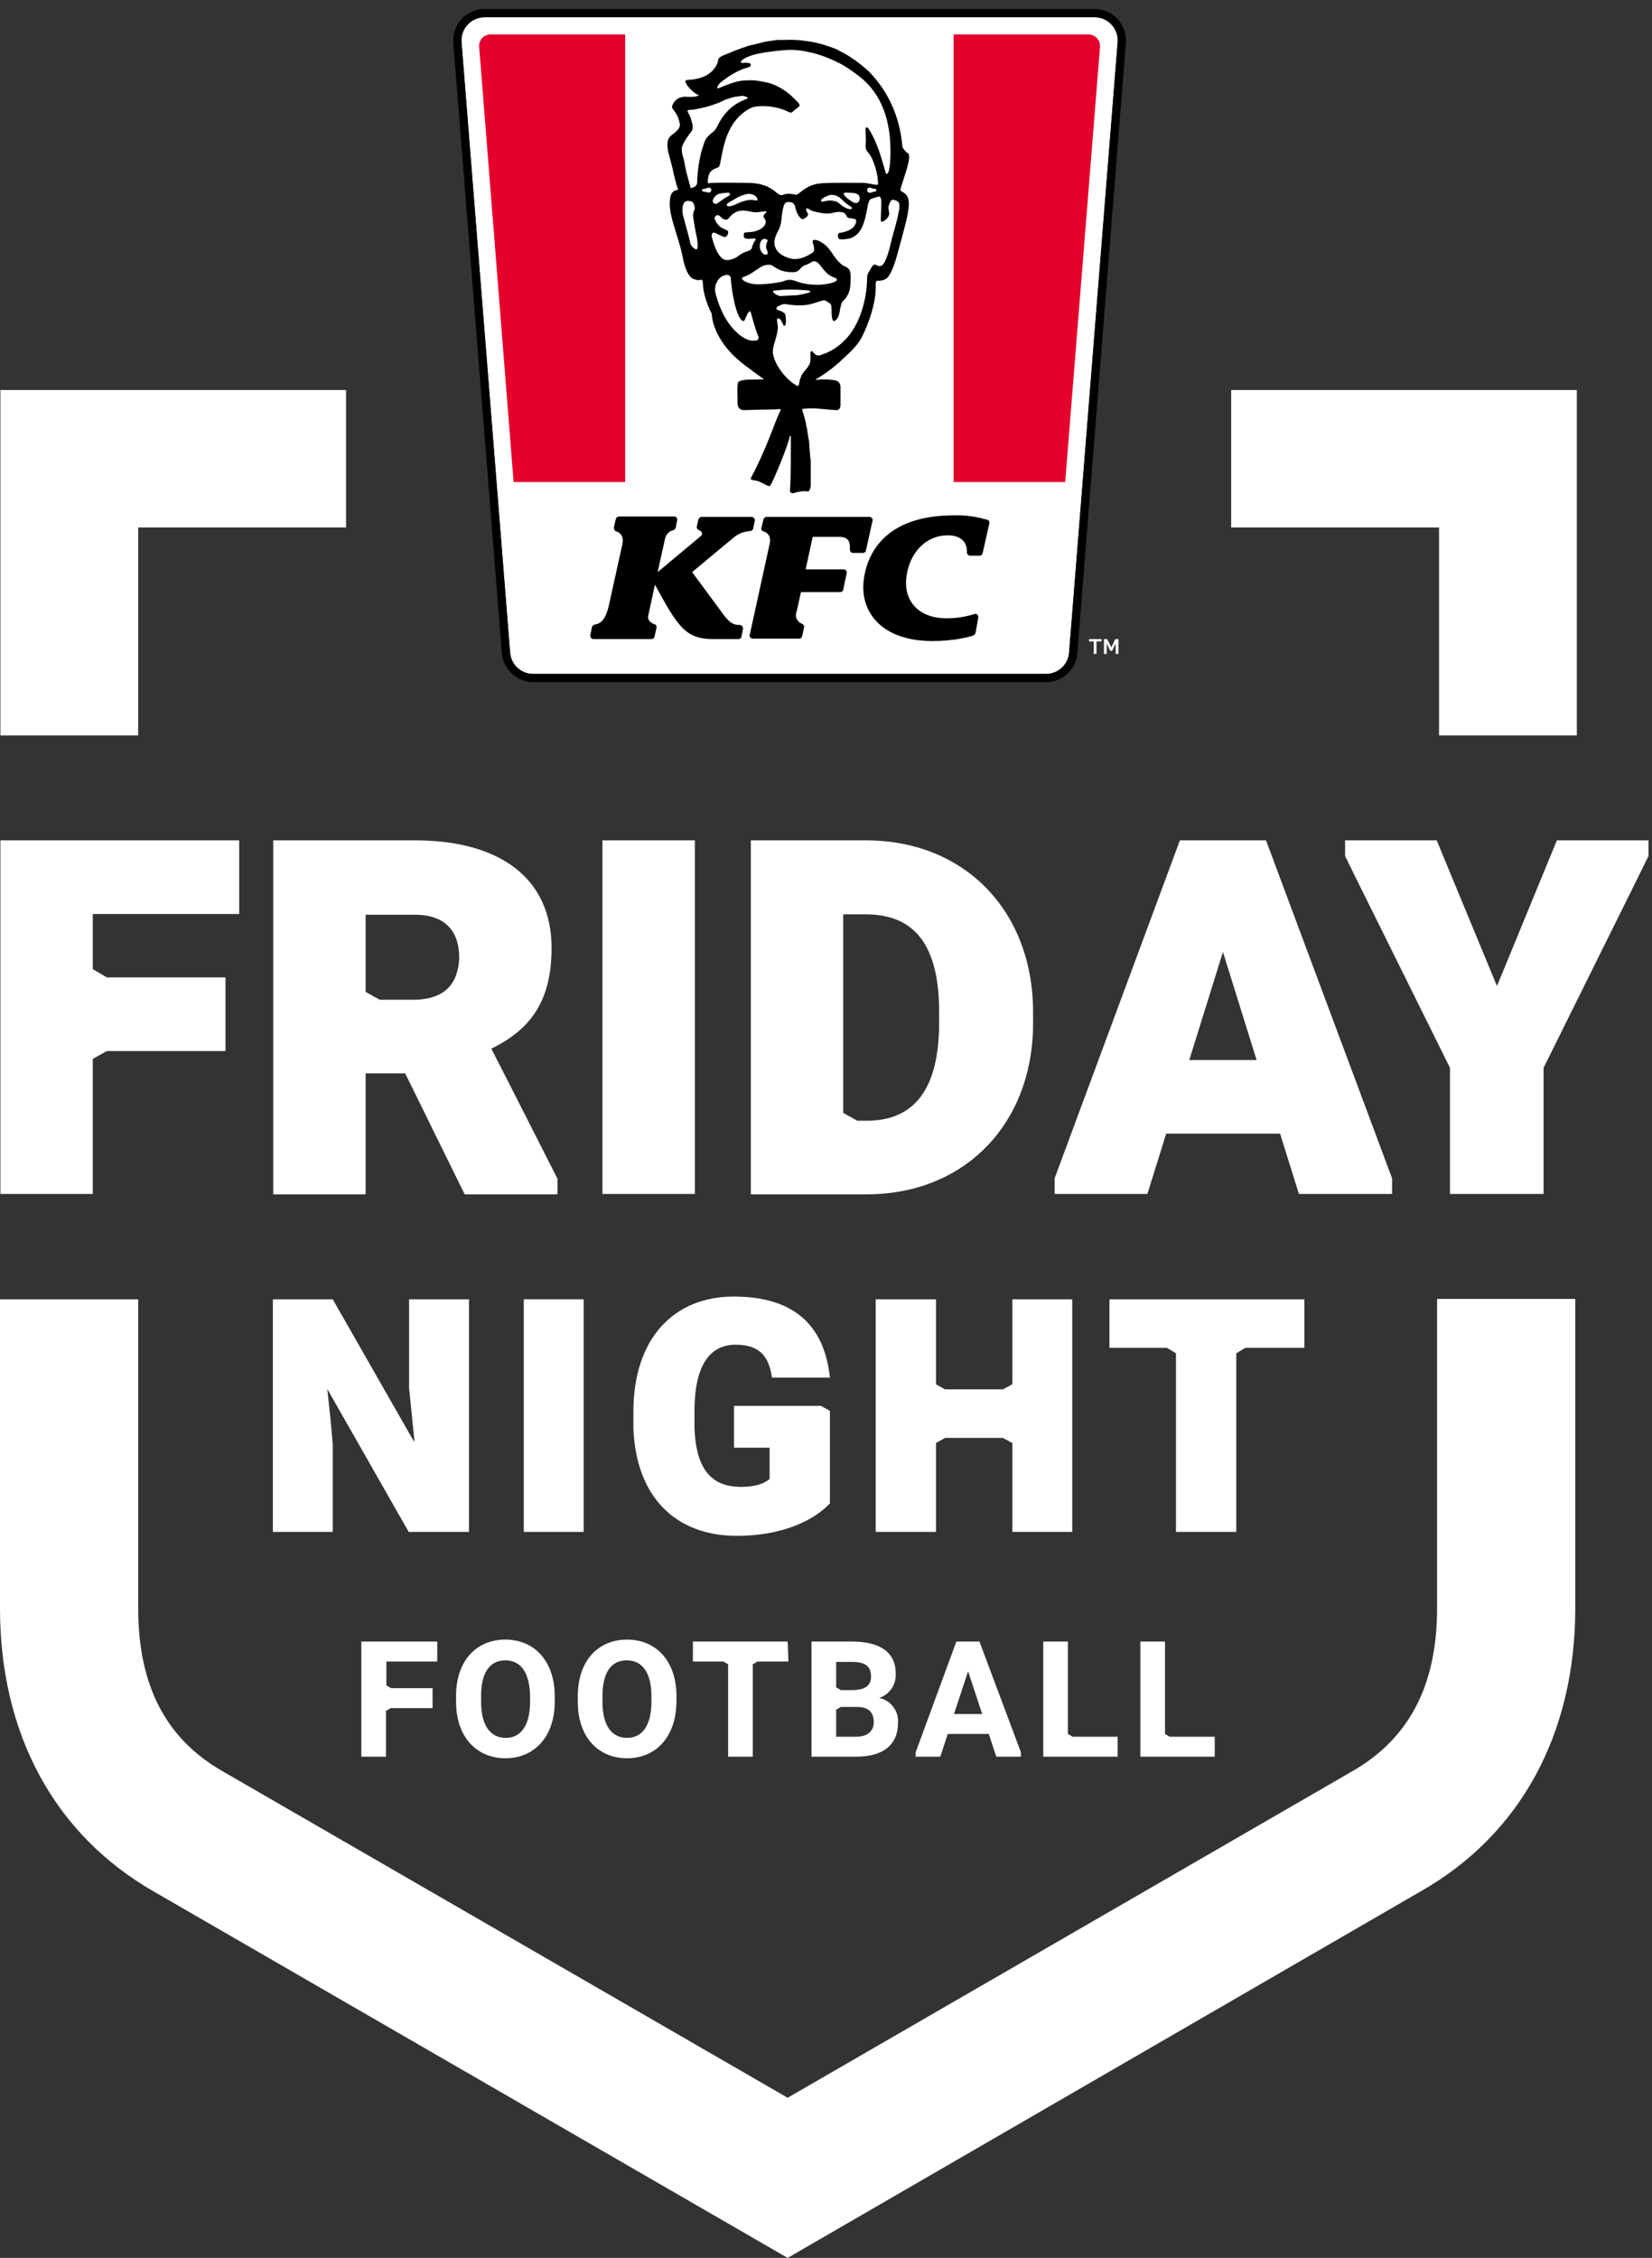 <?xml version="1.0" encoding="utf-8"?>
<!-- Generator: Adobe Illustrator 27.1.1, SVG Export Plug-In . SVG Version: 6.00 Build 0)  -->
<svg version="1.1" id="Layer_1" xmlns="http://www.w3.org/2000/svg" xmlns:xlink="http://www.w3.org/1999/xlink" x="0px" y="0px"
	 viewBox="0 0 422 576.6" style="enable-background:new 0 0 422 576.6;" xml:space="preserve">
<rect x="0" y="0" width="422" height="576.6" fill="#333333" stroke="none"/>
<style type="text/css">
	.st0{fill:#FFFFFF;}
	.st1{clip-path:url(#SVGID_00000065075862608864064300000009265279781621633934_);}
	.st2{clip-path:url(#SVGID_00000150807596366569301090000015531379204464077444_);fill:#FFFFFF;}
	.st3{clip-path:url(#SVGID_00000085208288808228928110000007037706231339548834_);fill:#E4002B;}
	.st4{clip-path:url(#SVGID_00000117661724772787815570000005619602730359300750_);fill:#E4002B;}
	.st5{clip-path:url(#SVGID_00000014596659378561296260000001379061296952026498_);}
	.st6{clip-path:url(#SVGID_00000031918190273626761630000010345577787049716648_);}
	.st7{clip-path:url(#SVGID_00000115475362142955825210000003952114666810355096_);fill:#FFFFFF;}
	.st8{clip-path:url(#SVGID_00000122702462702893008910000012131811360639005618_);fill:#FFFFFF;}
</style>
<g>
	<g id="artwork">
		<polygon class="st0" points="104.5,337.9 104.5,354.4 105.9,368.3 105.1,367 85,331.8 69.7,331.8 69.7,337.9 69.7,391.2 85,391.2 
			85,374.9 85,368.8 84.4,362.1 83.6,354.7 104.4,391.2 119.8,391.2 119.8,337.9 119.8,331.8 104.5,331.8 		"/>
		<polygon class="st0" points="133.8,337.9 133.8,391.2 149.1,391.2 149.1,337.9 149.1,331.8 133.8,331.8 		"/>
		<path class="st0" d="M187.5,358.7v11h9.1v8c-1.1,0.9-3.1,2-7.3,2c-7.8,0-11.5-4.8-11.9-15c0-0.6,0-1.2,0-1.9v-2.4
			c0-11.7,3.9-17,10.5-17c6,0,8.5,2.8,9.3,8.4H212c-1.3-12.2-8-20.7-24.6-20.7c-15.1,0-25.6,10.5-25.6,29.4v2.4c0,0.6,0,1.3,0,1.9
			c0.7,17.7,11,27.4,26.4,27.4c13.1,0,20.7-4.9,23.8-8.3v-23.6l-2.3-1.3h-22.2L187.5,358.7L187.5,358.7z"/>
		<polygon class="st0" points="258.6,337.9 258.6,353.5 256.2,354.8 241.4,354.8 239.1,353.5 239.1,337.9 239.1,331.8 223.7,331.8 
			223.7,337.9 223.7,391.2 239.1,391.2 239.1,374.6 239.1,368.5 241.4,367.2 256.2,367.2 258.6,368.5 258.6,374.6 258.6,391.2 
			273.9,391.2 273.9,337.9 273.9,331.8 258.6,331.8 		"/>
		<polygon class="st0" points="283.4,331.8 283.4,337.9 283.4,344.2 298.1,344.2 300.4,345.6 300.4,351.7 300.4,391.2 315.8,391.2 
			315.8,351.7 315.8,345.6 318.1,344.2 333.2,344.2 333.2,337.9 333.2,331.8 		"/>
		<path class="st0" d="M98.7,424.3v6.1l1.2,0.7h10.6v5.1H99.8l-1.2,0.7v11.7h-6.3v-29.4h19.4v5.1L98.7,424.3L98.7,424.3z"/>
		<path class="st0" d="M129.1,449c-7.4,0-12.6-5.5-12.6-14.4v-1.5c0-8.9,5.1-14.4,12.6-14.4c7.4,0,12.6,5.5,12.6,14.4v1.5
			C141.7,443.5,136.5,449,129.1,449z M129.1,424c-4.1,0-6.2,3.3-6.2,9.1v1.5c0,5.8,2.2,9.2,6.3,9.2c4,0,6.2-3.4,6.2-9.2v-1.5
			C135.3,427.2,133.1,424,129.1,424L129.1,424z"/>
		<path class="st0" d="M160.2,449c-7.5,0-12.6-5.5-12.6-14.4v-1.5c0-8.9,5.1-14.4,12.6-14.4c7.4,0,12.6,5.5,12.6,14.4v1.5
			C172.7,443.5,167.6,449,160.2,449z M160.1,424c-4.1,0-6.2,3.3-6.2,9.1v1.5c0,5.8,2.2,9.2,6.3,9.2c4,0,6.2-3.4,6.2-9.2v-1.5
			C166.4,427.2,164.1,424,160.1,424z"/>
		<path class="st0" d="M201.4,424.3h-7.9l-1.2,0.7v23.6H186V425l-1.2-0.7H177v-5.1h24.2L201.4,424.3z"/>
		<path class="st0" d="M229.4,439.9c0,5.7-3.8,8.7-10.7,8.7h-11.4v-29.4h10.3c7,0,11.2,2.6,11.2,8.1c0.2,2.8-1.5,5.4-4.2,6.3
			C227.5,434.2,229.6,436.9,229.4,439.9z M213.6,430.9l1.2,0.7h2.8c3.5,0,4.9-1.2,4.9-3.5c0-2.6-1.5-3.7-4.9-3.7h-4V430.9z
			 M223.2,439.8c0-2.4-1.2-3.9-4.2-3.9h-4.2l-1.2,0.7v6.9h5.1C221.8,443.5,223.2,441.9,223.2,439.8z"/>
		<path class="st0" d="M260.8,447.5v1.1h-6.3l-1.9-5.8h-10.5l-1.9,5.8h-6.3v-1.1l10.4-28.3h5.9L260.8,447.5z M250.9,437.7l-3.6-10.9
			l-3.6,10.9H250.9z"/>
		<path class="st0" d="M285.5,443.5v5.1h-19v-29.4h6.3v23.6l1.2,0.7L285.5,443.5L285.5,443.5z"/>
		<path class="st0" d="M310.3,443.5v5.1h-19v-29.4h6.3v23.6l1.2,0.7L310.3,443.5L310.3,443.5z"/>
		<path class="st0" d="M201.2,576.6L39.4,483.1C14,468.6,0,442.9,0,410.7v-78.9h35.3v78.9c0,19.8,7.1,33.4,21.7,41.7l144.2,83.3
			l144.1-83.3c14.7-8.4,21.8-22,21.8-41.8v-78.9h35.3v78.9c0,32.2-14,57.9-39.5,72.4L201.2,576.6z"/>
		<polygon class="st0" points="0.1,224.3 0.1,304.9 23.7,304.9 23.7,280.2 23.7,270.4 27.3,268.4 57.6,268.4 57.6,259.3 57.6,249.6 
			27.3,249.6 23.7,247.5 23.7,243.2 23.7,233.4 61.1,233.4 61.1,224.3 61.1,214.6 0.1,214.6 		"/>
		<path class="st0" d="M125.5,267.8c8.2-4,13.8-9.8,15.1-20.5c0.2-1.7,0.3-3.5,0.3-5.2c0-17.9-13.3-27.5-34.9-27.5H69.8V305h23.6
			v-30.9h10.1l15.2,30.9h23.7v-4l-13-25.6L125.5,267.8z M116.4,249.3c-1.5,3.9-5.1,6-10.9,6H97l-3.6-2v-19.7H106
			c7.6,0,11.3,4.1,11.3,10.9C117.3,246,117,247.7,116.4,249.3L116.4,249.3z"/>
		<polygon class="st0" points="153.9,224.3 153.9,304.9 177.5,304.9 177.5,224.3 177.5,214.6 153.9,214.6 		"/>
		<path class="st0" d="M221.2,214.6h-29.4V305h29.6c23.8,0,40.9-16.3,42.4-40.3c0.1-1.2,0.1-2.3,0.1-3.5v-2.7
			C263.9,232.6,246.4,214.6,221.2,214.6z M239.9,261.1c0,1.2,0,2.4-0.1,3.5c-0.8,14.5-7,21.6-18.4,21.6H219l-3.6-2v-50.7h5.8
			c12.6,0,18.7,8.1,18.7,24.9V261.1z"/>
		<path class="st0" d="M301.4,214.6l-32,86.3v4h23.7l4.8-15.4H327l4.8,15.4h23.8v-4l-32.2-86.3L301.4,214.6L301.4,214.6z M318,270.7
			h-14.2l8.6-27.6l8.6,27.6H318z"/>
		<polygon class="st0" points="421.1,214.6 397.7,214.6 382.4,251.8 367,214.6 343.6,214.6 343.6,218.6 346.4,224.3 370.4,272.7 
			370.4,282.5 370.4,304.9 394.3,304.9 394.3,282.5 394.3,272.7 418.3,224.3 421.1,218.6 		"/>
		<g>
			<g>
				<polygon class="st0" points="88.4,99.6 35.9,99.6 4.8,99.6 0.1,99.6 0.1,187.8 35.3,187.8 35.3,134.7 88.4,134.7 				"/>
				<polygon class="st0" points="314.5,99.6 367,99.6 398,99.6 402.8,99.6 402.8,187.8 367.6,187.8 367.6,134.7 314.5,134.7 				"/>
			</g>
			<g>
				<g>
					<g>
						<defs>
							<rect id="SVGID_1_" x="114.4" width="174.3" height="178.2"/>
						</defs>
						<clipPath id="SVGID_00000026159730705048767310000010289709194762645635_">
							<use xlink:href="#SVGID_1_"  style="overflow:visible;"/>
						</clipPath>
						<g style="clip-path:url(#SVGID_00000026159730705048767310000010289709194762645635_);">
							<g>
								<defs>
									<rect id="SVGID_00000138550460905479303170000017175809930777052296_" x="114.4" width="174.3" height="178.2"/>
								</defs>
								<clipPath id="SVGID_00000180348187578889073930000001041775063934603425_">
									<use xlink:href="#SVGID_00000138550460905479303170000017175809930777052296_"  style="overflow:visible;"/>
								</clipPath>
								<path style="clip-path:url(#SVGID_00000180348187578889073930000001041775063934603425_);fill:#FFFFFF;" d="M279.6,4.4
									c3.5,0,6.2,3,5.9,6.4l-12.4,155.8c-0.2,3.1-2.8,5.5-5.9,5.5h-131c-3.1,0-5.7-2.4-5.9-5.5L117.9,10.8
									c-0.3-3.5,2.5-6.4,5.9-6.4H279.6z"/>
							</g>
							<g>
								<defs>
									<rect id="SVGID_00000057124474936042260630000016589657748356246971_" x="114.4" width="174.3" height="178.2"/>
								</defs>
								<clipPath id="SVGID_00000009549680494410798070000004342159433685193364_">
									<use xlink:href="#SVGID_00000057124474936042260630000016589657748356246971_"  style="overflow:visible;"/>
								</clipPath>
								<path style="clip-path:url(#SVGID_00000009549680494410798070000004342159433685193364_);fill:#E4002B;" d="M278.1,8.8
									h-34.5v114.3h28.5L281,11.9C281.1,10.3,279.8,8.8,278.1,8.8"/>
							</g>
							<g>
								<defs>
									<rect id="SVGID_00000045586202698717099780000015614269138920582822_" x="114.4" width="174.3" height="178.2"/>
								</defs>
								<clipPath id="SVGID_00000042009432316419139810000015366277165715785146_">
									<use xlink:href="#SVGID_00000045586202698717099780000015614269138920582822_"  style="overflow:visible;"/>
								</clipPath>
								<path style="clip-path:url(#SVGID_00000042009432316419139810000015366277165715785146_);fill:#E4002B;" d="M159.8,8.8
									h-34.5c-1.7,0-3,1.4-2.9,3.1l8.8,111.2h28.5V8.8H159.8z"/>
							</g>
							<g>
								<defs>
									<rect id="SVGID_00000126292281643102634840000000890247448793117847_" x="114.4" width="174.3" height="178.2"/>
								</defs>
								<clipPath id="SVGID_00000081634405630458060050000017486143305375237791_">
									<use xlink:href="#SVGID_00000126292281643102634840000000890247448793117847_"  style="overflow:visible;"/>
								</clipPath>
								<path style="clip-path:url(#SVGID_00000081634405630458060050000017486143305375237791_);" d="M181.8,80.1
									c0.1,2.1,1.3,7.8,8.5,13.2c3,2.2,4.4,3.3,4.8,3.5l0,0c0.2,0.1-1.1,0.1-1.4,0.1c-0.6,0.1-2.5-0.1-4,0.2
									c-1.4,0.3-1.2,0.6-1.3,1.6c-0.1,0.8,0,2.1,0,3.1c0,1.1-0.1,1.8,0.4,2.4c0.4,0.5,0.7,0.6,2.6,0.5c1.8-0.1,6.8-0.1,7.4-0.2
									c0.8-0.2,0.7,0.1,0.2,1.1c-0.8,1.6-3.3,9.2-7.1,16.3c-0.5,1,1,0.5,2.3,1.2c2.4,1.1,2.3,1.5,2.9,0.3
									c0.7-1.3,4.1-9.3,4.6-11.8c0.1-0.3,0.2-0.6,0.3-0.1c0,0.3,0.1,10.5-0.2,13.7c0,0.2,0,0.3,0.1,0.5c0.2,0.2,0.4,0.2,0.6,0.3
									l0,0c1.2-0.4,2.6-0.7,3.8-0.5c0.1,0,0.2,0,0.3-0.1s0.1-0.1,0.2-0.2c0.1-0.2,0.1-0.4,0.2-0.6l0,0c0.1-0.3,0.1-0.5,0.1-0.8
									c0-0.2,0-0.3,0-0.5s0-0.4,0-0.6c0-0.3,0-0.5,0-0.8s0-0.6,0-0.9s0-0.7,0-1c0-0.4,0-0.2,0-0.6s0-0.8,0-1.2
									c0-0.4,0-0.8-0.1-1.2c0-0.4-0.1-0.8-0.1-1.3c0-0.4-0.1-0.9-0.1-1.3s-0.1-0.9-0.1-1.3s-0.1-0.9-0.2-1.3
									c-0.1-0.4-0.1-0.9-0.2-1.3c-0.1-0.4-0.1-0.9-0.2-1.3c-0.1-0.4-0.2-0.6-0.2-1c-0.1-0.4-0.2-0.8-0.3-1.2
									c-0.1-0.4-0.2-0.8-0.3-1.1c-0.1-0.3-0.2-0.6-0.3-0.9l-0.1-0.5c0-0.1,0.2,0,0.4-0.1h0.1c1.3-0.2,3.5-0.1,4,0
									c0.5,0,3.1,0.3,3.8,0.3c0.7,0.1,1.6,0.2,1.5-1.9c0-0.6,0-0.9,0-1.5c0-0.1,0-0.1,0-0.2s0-0.3,0-0.4s0-0.2,0-0.2
									c0-0.1,0-0.1,0-0.2s0-0.1,0-0.2s0-0.2,0-0.3v-0.1c0-0.1,0-0.1,0-0.2v-0.1c0-0.1,0-0.1,0-0.2l0,0c0-0.1,0-0.1,0-0.2
									c0-0.5-0.1-1.5-1.1-1.8c-1.2-0.3-3.2-0.4-5-0.2c-0.3,0-0.3,0-0.2-0.1l0,0c0.4-0.3,3-1.7,6-4.4c3.3-3,4.9-4.6,5.9-6.7
									c0,0,3.6-7,3.4-13c0-1.2,0.2-1.1,0.9-1.1c0.2,0,1.1-0.1,1.5-0.4c1.5-0.4,2.9-5.6,2.9-5.6s2.3-8,2.9-11.2
									c0.5-2.9,0.4-4.6-1.4-5.5l-0.3-0.2c-0.1-0.1-0.2-0.2-0.2-0.4c0-0.1,0.1-0.3,0.1-0.4c0.9-3,2.4-6.8,2.1-8.4
									c-0.1-0.4-0.4-0.6-0.6-0.7c-0.2-0.1-0.9-0.9-1.1-1.4c0-0.1,0-0.2,0-0.2c-0.5-5.7-2.5-12.8-8.5-19c0,0-0.4-0.4-0.7-0.6
									c-0.5-0.5-1.2-1-1.9-1.6c-1.6-1.2-2.9-2.1-5.5-3.4c-0.2-0.1-2.2-1-5.1-1.7c-0.3-0.1-0.5-0.1-0.8-0.2
									c-0.4-0.1-1.1-0.2-1.9-0.3c-1.8-0.3-3.8-0.4-5.9-0.3l0,0c-0.2,0-0.5,0-0.6,0s-0.3,0-0.4,0c-0.1,0-0.3,0-0.4,0
									c-0.4,0-1,0.1-1.6,0.2c-1,0.1-2,0.3-2.7,0.5s-1.7,0.4-2.9,0.7c-0.5,0.1-1,0.3-1.5,0.5c-0.1,0-0.3,0.1-0.4,0.1
									c-0.5,0.2-1.1,0.4-1.6,0.6c-0.4,0.1-2.1,0.9-2.5,1c-0.2,0.1-0.4,0.2-0.7,0.3c-1.2,0.4-1.5,1.1-1.5,1.5
									c0,0.2-0.1,0.5-0.2,0.7c-1.7,3.7-5.8,4-7.4,4.1c-0.4,0-0.8,0.1-0.7,0.5c0.3,1.1,2.2,3,3.4,3.4c0,0.2-1,0.4-1.2,0.4
									c-0.5,0.1-2.4,0-2.5,0l0,0c-2.2,0.2-2.9,1.7-3.1,2.4c-0.1,0.2,0,0.5,0.1,0.6c0.5,0.7,1,1.3,1.4,2.3l0,0
									c0.1,0.3,0.2,0.5,0.3,0.9c0,0.4,0.4,0.8,0,1.7c-0.7,1.4-2.6,1.9-2.9,3.3c-0.4,2,0.3,3.4,1.1,6.7c0.5,2.3,1.1,4.7,1.5,5.8
									c0,0.1,0,0.1-0.1,0.1c-0.2,0-0.4,0.1-0.5,0.1c-1.1,0.4-1.4,1.3-1.5,2.9c-0.3,3.7,2.4,9.3,3.3,14.2c0.3,1.6,1,4.3,2.3,5.3
									c0.3,0.2,0.9,0.4,1.3,0.5c1,0.2,1.4-0.5,1.5,0.5c0,0.2,0.1,0.8,0.1,1.1C179.9,76.6,181.8,80.1,181.8,80.1 M183.5,21.7
									c0.2-0.3,0.7-0.8,1.3-1.2c0.5-0.4,3.2-2.4,5.7-3.1c0.5-0.1,0.6-0.2,0.9-0.3c0.4-0.1,0.7-0.9-0.1-1s-1.1-0.1-1.6,0
									c-0.4,0-0.6-0.2-0.3-0.6c0.3-0.3,0.9-0.7,1.9-1.1c2.2-0.9,6.1-1.3,8-1.5c2.4-0.2,2.7-0.2,4.2-0.1c1.5,0.1,2.6,0.4,3.1,0.5
									c2.7,0.5,5.9,1.8,8.7,3.3c1.5,0.9,2.9,1.9,4.2,2.9c4,3.1,8.6,9.1,7.9,21.6c-0.1,1.5-0.3,2.3-0.4,2.7c-0.1,0.4-0.6,1-0.8,0.2
									c-0.8-2.7-1.9-7.4-4.3-11.1c-0.3-0.5-0.9-0.5-0.8,0.1c0,0.2,0.1,2.6,0.1,3.1c-0.4,3.1,0.6,1.9,1.9,5.2c0.4,1,1,3,1.1,4.3
									c0,0.3,0.1,0.7,0.1,1.1c0,0.5-0.2,0.5-0.2,0.5c-1,0-2.6-0.5-3.5-0.5c-1,0-8.1-0.1-10.7,0.1c-2.7,0.2-4.1,1.2-5.6,2.4
									c-0.2,0.2-0.6,0.4-0.8,0.5c-0.1,0.1-0.2,0.1-0.3,0c-0.1,0-0.3-0.1-0.6-0.1c-0.6-0.1-1.4-0.2-2.1,0c-0.6,0.2-0.9,0.4-1.6,0
									c-1-0.6-2.5-2.8-7.7-2.9c-3,0-6.8-0.1-9.1,0c-0.7,0-1.1,0.1-1.3,0.1c0-0.1,0-0.2,0-0.2c0-4.2,2.7-3.2,3-4.3
									c0.8-2.7,1-9.2,5.7-13.2c2.3-1.9,3.4-2,5.5-2c2.3,0,4.4,0.6,5.6,1.1c0.9,0.4,1.3,0.7,1.7,0.5c0.3-0.3,1.3-1.1,1.7-1.4
									s0.2-0.8-0.1-1.1c-0.4-0.3-3.7-4.5-8.8-5.3c-1.2-0.2-2-0.4-3.1-0.4c-0.6,0-1.1,0-2.4,0.1c-2,0.2-4.5,1.3-6.2,2
									C183,22.4,183.4,21.9,183.5,21.7 M223.8,48.8c-0.2,0.2-0.4,0.1-0.8,0.2c-0.3,0.1-0.6,0.3-0.9,0.2c-0.5,0-0.7-0.6-0.5-1
									c0.4-0.6,1-0.1,1.5,0c0.2,0,0.4,0,0.6,0.1C223.9,48.3,223.9,48.6,223.8,48.8 M216.8,50.9c0,0-0.9-0.6-1.2-1.2
									c-0.1-0.3-0.1-0.5,0.3-0.5c1.4,0,2.7,0,3.3,0.5c0.5,0.4,0.5,1.2,0.2,1.7c-0.3,0.6-0.8,0.4-1.1,0.4
									C218,51.8,216.8,50.9,216.8,50.9 M217.4,53.4c-0.3,0.1-1.3-0.2-1.5-0.4c-0.6-0.3-0.9-0.5-1.7-1.2c-0.5-0.4-1.4-0.6-2.2-0.6
									c-0.7,0-1.3,0.2-1.8,0.3s-0.5-0.3-0.4-0.5s0.8-0.8,2.3-1.2c0.2-0.1,0.6,0,0.9,0c0.6,0.1,1.4,0.5,1.9,1s1.6,1.5,2.2,1.8
									C217.4,52.9,218,53,217.4,53.4 M195.9,63.8c0.2,0.3,0.2,0.8,0.2,1c0,0.2-0.9,0.6-1.6-0.5c-0.7-1.1-0.4-2.4,0-2.9
									c0.7-0.8,1.7-0.2,1.6,0.1C195.5,62.6,195.7,63.6,195.9,63.8 M185.9,51.9c0.2-0.1,0.2-0.1,0.8-0.5c0.4-0.2,0.9-0.5,1.4-0.8
									c0.9-0.6,2.5-1.1,3.2-1.1c0.5,0,1.4,0.2,1.8,0.7c0.5,0.5,0.6,1.1,0,1s-1.3-0.3-2.5,0c-1.3,0.3-2.3,0.8-2.9,1.1
									c-0.7,0.3-1.3,0.4-1.6,0.4C185.9,52.7,185.3,52.4,185.9,51.9 M185,50.7c-0.6,0.4-1.3,0.9-1.7,1.2c-0.6,0.4-1.4,0-1.2-0.8
									c0.1-0.4,0.7-1.4,1.6-1.6c0.1,0,0.6-0.1,1-0.2c0.5,0,0.9-0.1,1.2-0.1c0.7,0,0.7,0.5,0.3,0.8C185.9,50.2,185.4,50.4,185,50.7
									 M174.3,37.3c0.6-1.5,1.6-2.8,2.3-3.7c0.6-0.8,0.3-1.9,0-2.9c-0.2-0.9-0.8-1.9-0.9-2.1c-0.1-0.2-0.1-0.3,0-0.4l0.1-0.1
									L177,28c3.5-0.5,6.6-1.7,7.6-2.2c0.5-0.3,1-0.5,1.5-0.6c0.6-0.2,1.2-0.4,1.8-0.5c0.5-0.1,1-0.1,1.5-0.2
									c0.7-0.1,1.8,0.4,1.6,0.6c-0.6,0.4-3.3,1-5.7,3.9c-1.5,1.8-1.8,2.8-2.3,3.7c-0.5,0.8-0.9,1-1.6,1.6
									c-0.3,0.3-1.1,0.9-1.4,1.9c-0.4,1-1.7,4.5-1.9,10c0,0.6-0.1,1.3-0.7,1.5l0,0c-0.5,0.2-0.9,0.5-1,0.2
									c-0.3-1.2-1.1-3.8-1.4-5.5c-0.1-0.5-0.2-1-0.3-1.6C174.2,39.3,174,38,174.3,37.3 M177.3,63.4c-1-0.7-1-1.5-1.2-2.4
									c-0.5-1.8-1.1-4-1.6-5.9c-0.3-1.1-0.4-3.8,1.2-3.8c0.8,0,1.4,0.2,1.6,1c0.6,1.6-0.5,1.3-0.2,3.3c0.2,1.4,0.4,2.7,0.9,5
									c0.2,1.1,0.5,3.6-0.4,3 M181.1,49.2c-0.3,0-0.6-0.2-0.9-0.2c-0.4-0.1-0.6,0-0.8-0.2c-0.1-0.2-0.1-0.4,0.1-0.5
									c0.2-0.1,0.4,0,0.6-0.1c0.5-0.1,1-0.6,1.5,0C181.9,48.5,181.6,49.1,181.1,49.2 M181.8,60.4c-0.1-0.6,0.1-1.5,1.5-0.6
									c0.2,0.1,0.9,0.4,1.6,0.7c0.4,0.1,0.7-0.1,0.9-0.4c0.1-0.3,0.5-1-0.1-1.3s-2.2-0.6-3.1-2.8c-0.2-0.4,0.1-0.8,0.4-1
									c0.3-0.1,0.6-0.1,0.9,0.2c0.3,0.3,0.9,0.9,1.5,0.9c0.5,0,0.6-0.2,0.7-0.3c0.4-0.5,1.7-2.3,4.2-2c1.1,0.1,2,0.4,2.4,0.4
									c0.3,0,1,0,1.6-0.1c0.8-0.1,1.9-0.4,1.3,0.3c-0.5,0.5-0.8,0.7-0.4,1.3c0,0,0,0.1,0.1,0.1c0.4,0.5,0.4,1.2,0,1.7v0.1
									c-0.6,0.7-1.7,1.6-4.1,1.7c-1.1,0.1-1.2,0-1.2,0.7c0,0.2,0,0.4,0,0.5c0.1,0.3,0.3,0.4,1,0.5c0.6,0,1.6-0.1,1.6-0.1
									c0.2-0.1,0.5,0.1,0.4,0.3l-0.1,0.2c-0.5,0.7-0.7,1.4-0.8,1.7c0,0.3-0.2,0.6-0.5,0.8l0,0c-0.4,0.2-1.8,0.5-2.9,1.4
									c-1.1,0.9-3.4,1.7-4.4,0.5C183.1,64.8,182.3,62.3,181.8,60.4 M192.3,87c-2,0.1-7.2-3.1-9.5-12c-0.6-2.3,0.9-4.2,1.8-4.5
									c0.5-0.2,0.8-0.3,1-0.3s1.1,0,1.1,1c0,0.8,0.7,7.8,2.5,10.3c0.4,0.6,0.9,0.6,1.1,0.1c0.2-0.5,0.5-1.2,0.6-1.4
									c0.1-0.2,0.7-1.2,0.9-0.4c0.4,1.6,1.4,5,1.8,5.8C194.2,87,193.1,87,192.3,87 M193.6,72.6c-2.6,0-3.8-1-4-1.3
									s0.1-0.5,0.4-0.6c0.6-0.2,1.7-0.7,2.2-1.1c0.4-0.3,1.7-1.1,2.3-1.5c0.3-0.2,2-0.9,2.9-0.2c1.5,1,2.8,1.7,5.4,1.6
									c1.6-0.1,1.6-1.4,2.9-1.8c1.2-0.4,1.4-0.7,1.8-0.9c0.5-0.1,0.8-0.2,1.4,0.3c0.7,0.6,0.9,1.1,1.7,2c1,1.2,2.2,1.7,2.6,1.8
									c0.4,0.1,0.6,0.4,0.6,0.5s-0.1,0.5-1.2,0.8c-3.5,1-7.3,0.4-9.3-0.4c-1-0.4-2-0.5-3.1,0C198.9,72.2,196,72.6,193.6,72.6
									 M206.7,74.7c-0.6,0.2-2.3,0.6-3.2,0.7c-0.8,0-3.5,0.2-4,0.2c-0.6,0-1.3-0.3-1.9-0.9c-0.1-0.1-0.3-0.5,0.2-0.5
									c0.9,0,2.5-0.5,7.8-0.1c0.6,0,0.8,0.1,1,0.1C206.9,74.3,207.3,74.5,206.7,74.7 M229.6,54c-0.7,3.7-1.5,5.6-2,7.9
									c-0.5,2.4-1.6,5.9-2.6,6c-1,0.3-1.4-0.9-2.1,0c-0.4,0.5-0.7,1.2-1,1.6c-0.2,0.3-0.4,0.9-0.4,1.3c0,0.7,0,2.9-0.6,5.7
									c-0.9,4.3-2.6,7.5-4.3,9.5c-3.3,3.8-6.4,4.4-6.8,4.6c-0.5,0.3-1.2,0.1-1.4,0s-0.4-0.4-0.8-0.8c-0.4-0.4-0.6,0.2-0.6,0.4
									c0,0.1,0.2,1.9-0.2,2.8c-1,1.8-1.9,1.9-2.5,4.1c-0.2,0.7-0.1,1.9-0.9,1.3c-2.2-1.2-5.2-4.6-5.9-7.8c-0.2-1,0-2.1,0.6-3.9
									c0.3-1.1,0.6-2.3,0.6-3c0-1.2-0.5-2.3,0-2.4c0.9-0.2,1.3,2.1,1.7,1.9c0.7-0.4,0.2-2.9,0.2-2.9s-0.3-0.7-1.6-1
									c-0.7-0.2-1-0.7-0.2-1.1c0.6-0.3,1.3-0.7,2.1-0.5c5.3,0.8,6.8-0.3,9-0.9c0.4-0.1,0.7-0.2,1,0s1.2,0.6,1.4,1.1
									c0.2,0.4,0,2.2,0.3,3.5s1.2,0.1,1.5-0.4c0.2-0.5,0.5-1.8,0.5-2.1c0.1-0.3,0.3-1.7,0.8-2.1c1-0.8,1.3-1.9,1.5-2.3
									s0.4-1.7,0.4-3.6s-0.4-2.1-0.8-2.5c-0.4-0.4-1-0.3-2.1-1.4c-1-0.9-1.8-2.4-2.6-3.4c-0.7-0.9-2-2-3.3-2.3
									c-1.4-0.3-0.8,0.9-0.7,1.3c0.1,0.3,0.4,1.4-0.1,1.8s-3.3,2.3-5.8,1.6c-3-0.8-4-2.4-4.1-4c0-1.1,0.5-2.2,1.2-3.5
									c0.4-0.8,0.6-2,0.7-3.3c0.1-1,0.4-2.4,0.6-2.9c0.2-0.4,0.5-0.8,1.3-0.7c0.8,0,1.3,0.4,1.5,1.1c0.5,2.4,1.4,3,1.7,3.2
									s0.8-0.2,1-0.3s0.8-0.7,0.6-1c-0.3-0.5-0.4-0.7-0.5-1c-0.1-0.5,0.5-0.4,0.6-0.3c0.9,0.7,1.8,0.8,3.4,1.1
									c2.8,0.5,3.2-0.6,5.2-0.2c0.3,0,0.7,0.3,0.9,0.5c0.1,0.2,0.4,0.8,0.6,0.9c0.2,0.1,0.8,0.1,1.1,0.2c0.4,0.1,1.1,0,1,0.8
									c-0.3,2-2.7,2.6-3.8,2.8c-0.5,0.1-0.7,0.1-0.7,0.2c-0.2,0.2-0.2,0.8,0,1.3c0.2,0.3,1.1,0.3,2.3,0.1c1.3-0.2,2.5-0.9,3.4-2.4
									c1-1.6,1.6-5.1,1.7-5.7c0.1-0.7,0.4-1.7,0.7-2c0.4-0.2,2-0.7,2.2-0.7c0.3,0,0.5,0.2,0.6,0.8s-0.1,4.5-0.1,5.1
									s0.3,0.6,0.5,0.5c0.4-0.2,1.4-0.9,1.6-1.7c0.2-0.6-0.3-1.4-0.1-2.3c0.4-1.3,0.8-1.6,1-1.6C229.7,51.2,230,51.9,229.6,54
									 M252.1,132.7c0.5,0.1,0.8,0.6,0.6,1.1l-1.7,7.5c-0.1,0.4-0.4,0.6-0.8,0.6h-2.4c-0.4,0-0.8-0.4-0.8-0.8c0-0.1,0-0.1,0-0.1
									c0.1-2.4-1.4-4.3-4.9-4.3c-5.8,0-10,4.8-10.6,11c-0.6,6.5,3.9,10.2,10.2,10.2c3.2,0,5.7-0.6,7.2-1.1c0.6-0.2,1.1,0.3,1,0.9
									l-0.7,3.9c-0.1,0.3-0.3,0.6-0.6,0.7c-1.3,0.4-4.9,1.4-10.4,1.4c-13.1,0-18.4-7.5-17.6-15.2c0.7-6.8,5.2-16.9,23.1-16.9
									C247.2,131.5,249.9,132.1,252.1,132.7 M178.4,132.7c0.1-0.4,0.4-0.7,0.8-0.7H192c0.5,0,0.9,0.5,0.8,1l-0.4,2
									c-0.1,0.3-0.4,0.6-0.7,0.6c-0.1,0-0.1,0-0.1,0c-1,0.1-2.7,0.4-4.1,1.6l-10.7,8.9l0,0l8.2,11.1c1.6,2,2.4,2.4,4,2.4
									c0.5,0,0.9,0.5,0.8,1l-0.4,2c-0.1,0.4-0.4,0.6-0.8,0.6h-6.4c-7.1,0-9-3.1-14.9-13.9l0,0l-1.7,7.9c-0.3,1.2,0.8,1.9,1.5,2.2
									h0.1c0.4,0.1,0.6,0.5,0.5,0.9l-0.5,2.3c-0.1,0.4-0.4,0.6-0.8,0.6h-14.8c-0.5,0-0.9-0.5-0.8-1l0.4-2c0.1-0.4,0.4-0.6,0.7-0.7
									l0,0c1.4-0.2,2.8-1,3.7-5.2l3.4-15.4c0.4-2.1-0.6-2.8-1.5-3.2h-0.1c-0.4-0.1-0.6-0.6-0.6-1l0.5-2.1c0.1-0.4,0.4-0.7,0.8-0.7
									h14.1c0.5,0,0.9,0.5,0.8,0.9l-0.4,2c-0.1,0.3-0.3,0.5-0.6,0.6h-0.1c-0.7,0.2-1.7,0.8-2,2.1l-1.9,8.6l0,0l10.9-9.1
									c0.7-0.5,0.5-1.3-0.3-1.6l0,0c-0.4-0.1-0.7-0.6-0.6-1L178.4,132.7 M217.9,141.2c-0.5,0-0.8-0.4-0.8-0.9c0-0.1,0-0.1,0-0.1
									c0.1-2-0.5-3.1-2.7-3.1h-6.8l-1.8,8.3h9.7c0.5,0,0.9,0.5,0.8,0.9l-0.9,4.3c-0.1,0.4-0.4,0.6-0.8,0.6h-10
									c0,0-1.1,5.1-1.2,5.3c-0.4,1.6,0.7,2.5,1.5,2.8c0,0,0.1,0,0.1,0.1c0.3,0.1,0.5,0.5,0.4,0.8l-0.5,2.3
									c-0.1,0.4-0.4,0.6-0.8,0.6h-11.8c-0.5,0-0.9-0.5-0.8-0.9l5.1-23.3c0.5-2.1-0.7-2.9-1.5-3.2H195c-0.4-0.1-0.6-0.5-0.5-0.9
									l0.5-2.1c0.1-0.4,0.4-0.7,0.8-0.7h26.3c0.5,0,0.9,0.5,0.8,0.9l-1.7,7.7c-0.1,0.4-0.4,0.6-0.8,0.6L217.9,141.2"/>
							</g>
							<g>
								<defs>
									<rect id="SVGID_00000078763929135767344050000005465368278686152868_" x="114.4" width="174.3" height="178.2"/>
								</defs>
								<clipPath id="SVGID_00000109724822788069297950000009517568241491087027_">
									<use xlink:href="#SVGID_00000078763929135767344050000005465368278686152868_"  style="overflow:visible;"/>
								</clipPath>
								<path style="clip-path:url(#SVGID_00000109724822788069297950000009517568241491087027_);" d="M279.6,2.3H123.8
									c-2.2,0-4.4,0.9-5.9,2.6c-1.5,1.6-2.3,3.9-2.1,6.1l12.4,155.8c0.3,4.1,3.9,7.4,8,7.4h131c4.2,0,7.7-3.3,8-7.4L287.6,11
									c0.2-2.2-0.6-4.4-2.1-6.1S281.8,2.3,279.6,2.3 M279.6,4.4c3.5,0,6.2,3,5.9,6.4l-12.4,155.8c-0.2,3.1-2.8,5.5-5.9,5.5h-131
									c-3.1,0-5.7-2.4-5.9-5.5L117.9,10.8c-0.3-3.5,2.5-6.4,5.9-6.4H279.6z"/>
							</g>
							<g>
								<defs>
									<rect id="SVGID_00000075156311392926482450000011477827245581605525_" x="114.4" width="174.3" height="178.2"/>
								</defs>
								<clipPath id="SVGID_00000119834924624558067090000009908721225281194170_">
									<use xlink:href="#SVGID_00000075156311392926482450000011477827245581605525_"  style="overflow:visible;"/>
								</clipPath>
								<polygon style="clip-path:url(#SVGID_00000119834924624558067090000009908721225281194170_);fill:#FFFFFF;" points="
									279.4,167 279.4,163.8 278.2,163.8 278.2,163.2 281.4,163.2 281.4,163.8 280.1,163.8 280.1,167 								"/>
							</g>
							<g>
								<defs>
									<rect id="SVGID_00000049925600048520053410000017141629982442580096_" x="114.4" width="174.3" height="178.2"/>
								</defs>
								<clipPath id="SVGID_00000075858071627429847010000013810485498517859982_">
									<use xlink:href="#SVGID_00000049925600048520053410000017141629982442580096_"  style="overflow:visible;"/>
								</clipPath>
								<polygon style="clip-path:url(#SVGID_00000075858071627429847010000013810485498517859982_);fill:#FFFFFF;" points="
									284.1,166.2 283.6,166.2 282.7,164.3 282.7,164.3 282.7,165 282.7,167 282,167 282,163.2 282.8,163.2 283.9,165.3 
									283.9,165.3 284.9,163.2 285.7,163.2 285.7,167 285,167 285,165 285,164.3 285,164.3 								"/>
							</g>
						</g>
					</g>
				</g>
			</g>
		</g>
	</g>
</g>
</svg>
